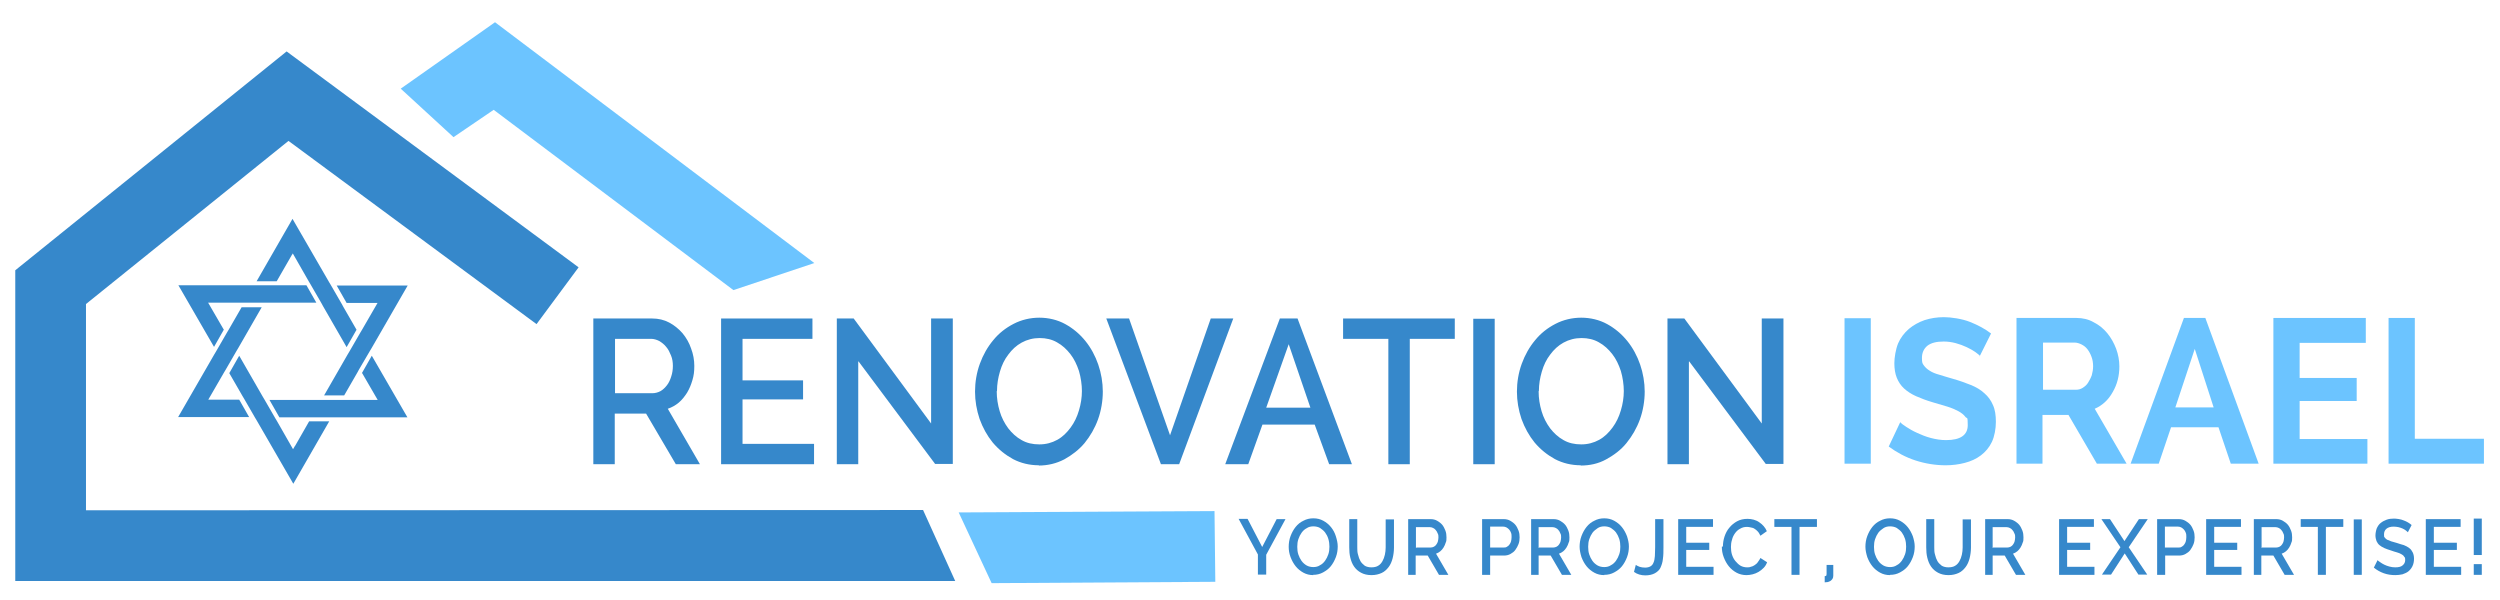 <?xml version="1.0" encoding="UTF-8"?>
<svg id="Calque_1" xmlns="http://www.w3.org/2000/svg" version="1.1" viewBox="0 0 933.3 224">
  <!-- Generator: Adobe Illustrator 29.2.0, SVG Export Plug-In . SVG Version: 2.1.0 Build 108)  -->
  <defs>
    <style>
      .st0 {
        fill: #3688cb;
      }

      .st1 {
        fill: #6cc4ff;
      }
    </style>
  </defs>
  <polygon class="st0" points="356.6 216.9 5.7 216.9 5.7 100.9 107 19.2 216 99.8 200.3 121 107.7 52.6 32.1 113.5 32.1 190.5 344.6 190.4 356.6 216.9"/>
  <polygon class="st1" points="273.8 108.3 184.3 41 169.3 51.2 149.6 33.1 184.8 8.3 304 98.2 273.8 108.3"/>
  <polygon class="st1" points="370.2 217.7 357.9 191.3 453.4 190.8 453.7 217.2 370.2 217.7"/>
  <g>
    <path class="st0" d="M221.5,173.3v-54.4h22c2.3,0,4.4.5,6.3,1.5,1.9,1,3.6,2.4,5,4,1.4,1.7,2.5,3.6,3.2,5.7.8,2.1,1.2,4.3,1.2,6.5s-.2,3.6-.7,5.3c-.5,1.7-1.1,3.2-2,4.7-.9,1.4-1.9,2.7-3.1,3.7-1.2,1-2.6,1.8-4.1,2.3l12,20.7h-9l-11.1-18.9h-11.7v18.9h-8ZM229.5,146.8h14c1.1,0,2.2-.3,3.1-.8.9-.5,1.7-1.3,2.4-2.2.7-.9,1.2-2,1.6-3.3.4-1.2.6-2.5.6-3.9s-.2-2.7-.7-3.9c-.5-1.2-1-2.3-1.8-3.2-.7-.9-1.6-1.6-2.6-2.2-1-.5-2-.8-3-.8h-13.5v20.3Z"/>
    <path class="st0" d="M303.9,165.7v7.6h-34.7v-54.4h34.1v7.6h-26.1v15.5h22.6v7.1h-22.6v16.6h26.7Z"/>
    <path class="st0" d="M320.4,135v38.3h-8v-54.4h6.3l28.9,39.2v-39.2h8.1v54.3h-6.6l-28.6-38.3Z"/>
    <path class="st0" d="M387.9,173.7c-3.6,0-6.8-.8-9.7-2.3-2.9-1.6-5.4-3.6-7.6-6.2-2.1-2.6-3.7-5.5-4.9-8.8-1.1-3.3-1.7-6.7-1.7-10.2s.6-7.1,1.8-10.4c1.2-3.3,2.9-6.3,5-8.8,2.1-2.6,4.7-4.6,7.6-6.1,2.9-1.5,6.2-2.3,9.6-2.3s6.8.8,9.7,2.4c2.9,1.6,5.4,3.7,7.5,6.3,2.1,2.6,3.7,5.6,4.8,8.8s1.7,6.7,1.7,10.1-.6,7.1-1.8,10.4c-1.2,3.3-2.9,6.2-5,8.8-2.1,2.5-4.7,4.5-7.6,6.1-2.9,1.5-6.1,2.3-9.6,2.3ZM372.1,146.1c0,2.6.4,5,1.1,7.4.7,2.4,1.8,4.5,3.2,6.4,1.4,1.8,3,3.3,5,4.4,1.9,1.1,4.1,1.6,6.6,1.6s4.7-.6,6.7-1.7c2-1.1,3.6-2.7,5-4.6,1.4-1.9,2.4-4,3.1-6.4.7-2.3,1.1-4.8,1.1-7.2s-.4-5.1-1.1-7.5c-.8-2.4-1.8-4.5-3.2-6.3-1.4-1.8-3-3.3-5-4.4-1.9-1.1-4.1-1.6-6.5-1.6s-4.7.6-6.7,1.7c-2,1.1-3.6,2.6-5,4.5-1.4,1.8-2.4,3.9-3.1,6.3-.7,2.4-1.1,4.8-1.1,7.2Z"/>
    <path class="st0" d="M421.5,118.9l15.3,43.6,15.2-43.6h8.4l-20.2,54.4h-6.8l-20.4-54.4h8.5Z"/>
    <path class="st0" d="M457.4,173.3l20.4-54.4h6.6l20.3,54.4h-8.5l-5.4-14.8h-19.5l-5.3,14.8h-8.5ZM481.1,128.5l-8.4,23.7h16.5l-8.1-23.7Z"/>
    <path class="st0" d="M543.1,126.5h-16.8v46.8h-8v-46.8h-16.9v-7.6h41.7v7.6Z"/>
    <path class="st0" d="M550,173.3v-54.3h8v54.3h-8Z"/>
    <path class="st0" d="M590.2,173.7c-3.6,0-6.8-.8-9.7-2.3-2.9-1.6-5.4-3.6-7.6-6.2-2.1-2.6-3.7-5.5-4.9-8.8-1.1-3.3-1.7-6.7-1.7-10.2s.6-7.1,1.8-10.4,2.9-6.3,5-8.8c2.1-2.6,4.7-4.6,7.6-6.1,2.9-1.5,6.2-2.3,9.6-2.3s6.8.8,9.7,2.4c2.9,1.6,5.4,3.7,7.5,6.3,2.1,2.6,3.7,5.6,4.8,8.8s1.7,6.7,1.7,10.1-.6,7.1-1.8,10.4c-1.2,3.3-2.9,6.2-5,8.8s-4.7,4.5-7.6,6.1-6.1,2.3-9.6,2.3ZM574.4,146.1c0,2.6.4,5,1.1,7.4.7,2.4,1.8,4.5,3.2,6.4,1.4,1.8,3,3.3,5,4.4,1.9,1.1,4.1,1.6,6.6,1.6s4.7-.6,6.7-1.7c2-1.1,3.6-2.7,5-4.6,1.4-1.9,2.4-4,3.1-6.4.7-2.3,1.1-4.8,1.1-7.2s-.4-5.1-1.1-7.5c-.8-2.4-1.8-4.5-3.2-6.3-1.4-1.8-3-3.3-5-4.4-1.9-1.1-4.1-1.6-6.5-1.6s-4.7.6-6.7,1.7c-2,1.1-3.6,2.6-5,4.5-1.4,1.8-2.4,3.9-3.1,6.3-.7,2.4-1.1,4.8-1.1,7.2Z"/>
    <path class="st0" d="M630.5,135v38.3h-8v-54.4h6.3l28.9,39.2v-39.2h8.1v54.3h-6.6l-28.6-38.3Z"/>
  </g>
  <path class="st0" d="M465.8,193.8l5.4,10.4,5.4-10.4h3.3l-7.2,13.3v7.4h-3.1v-7.5l-7.2-13.3h3.3Z"/>
  <path class="st0" d="M490.3,214.7c-1.4,0-2.6-.3-3.7-.9-1.1-.6-2.1-1.4-2.9-2.4-.8-1-1.4-2.1-1.9-3.4s-.7-2.6-.7-3.9.2-2.7.7-4c.5-1.3,1.1-2.4,1.9-3.4s1.8-1.8,2.9-2.3c1.1-.6,2.3-.9,3.7-.9s2.6.3,3.7.9,2.1,1.4,2.9,2.4c.8,1,1.4,2.1,1.8,3.4.4,1.3.7,2.5.7,3.8s-.2,2.7-.7,4c-.5,1.3-1.1,2.4-1.9,3.4-.8,1-1.8,1.7-2.9,2.3-1.1.6-2.3.9-3.7.9ZM484.3,204.2c0,1,.1,1.9.4,2.8.3.9.7,1.7,1.2,2.4.5.7,1.2,1.3,1.9,1.7.7.4,1.6.6,2.5.6s1.8-.2,2.5-.7c.8-.4,1.4-1,1.9-1.7.5-.7.9-1.5,1.2-2.4.3-.9.4-1.8.4-2.8s-.1-1.9-.4-2.9-.7-1.7-1.2-2.4c-.5-.7-1.2-1.2-1.9-1.7-.7-.4-1.6-.6-2.5-.6s-1.8.2-2.5.7c-.8.4-1.4,1-1.9,1.7s-.9,1.5-1.2,2.4c-.3.9-.4,1.8-.4,2.8Z"/>
  <path class="st0" d="M512,211.8c1,0,1.9-.2,2.5-.6.7-.4,1.2-1,1.6-1.7s.7-1.5.9-2.4c.2-.9.3-1.8.3-2.7v-10.5h3.1v10.5c0,1.4-.2,2.8-.5,4s-.8,2.4-1.5,3.3c-.7.9-1.5,1.7-2.6,2.2-1.1.5-2.3.8-3.8.8s-2.8-.3-3.9-.9c-1.1-.6-1.9-1.3-2.6-2.3-.7-1-1.1-2.1-1.4-3.3-.3-1.2-.4-2.5-.4-3.9v-10.5h3v10.5c0,1,0,1.9.3,2.8.2.9.5,1.7.9,2.4.4.7,1,1.2,1.6,1.7.7.4,1.5.6,2.5.6Z"/>
  <path class="st0" d="M525.7,214.6v-20.8h8.4c.9,0,1.7.2,2.4.6.7.4,1.4.9,1.9,1.5s.9,1.4,1.2,2.2c.3.8.4,1.6.4,2.5s0,1.4-.3,2c-.2.6-.4,1.2-.8,1.8s-.7,1-1.2,1.4-1,.7-1.6.9l4.6,7.9h-3.5l-4.2-7.2h-4.5v7.2h-3ZM528.8,204.4h5.3c.4,0,.8-.1,1.2-.3.4-.2.7-.5.9-.8.3-.4.5-.8.6-1.2.1-.5.2-1,.2-1.5s0-1-.3-1.5c-.2-.5-.4-.9-.7-1.2-.3-.4-.6-.6-1-.8-.4-.2-.8-.3-1.2-.3h-5.2v7.8Z"/>
  <path class="st0" d="M553.3,214.6v-20.8h8.1c.9,0,1.7.2,2.4.6.7.4,1.4.9,1.9,1.5.5.6.9,1.4,1.2,2.2.3.8.4,1.6.4,2.5s-.1,1.7-.4,2.5-.7,1.5-1.2,2.2-1.1,1.1-1.8,1.5c-.7.4-1.5.6-2.4.6h-5.2v7.2h-3ZM556.4,204.4h5c.4,0,.8,0,1.2-.3.4-.2.7-.5.9-.8.3-.4.5-.8.6-1.2s.2-1,.2-1.6,0-1.1-.2-1.6c-.2-.5-.4-.9-.7-1.2-.3-.3-.6-.6-1-.8-.4-.2-.8-.3-1.2-.3h-4.9v7.8Z"/>
  <path class="st0" d="M571.6,214.6v-20.8h8.4c.9,0,1.7.2,2.4.6.7.4,1.4.9,1.9,1.5s.9,1.4,1.2,2.2c.3.8.4,1.6.4,2.5s0,1.4-.3,2c-.2.6-.4,1.2-.8,1.8s-.7,1-1.2,1.4-1,.7-1.6.9l4.6,7.9h-3.5l-4.2-7.2h-4.5v7.2h-3ZM574.6,204.4h5.3c.4,0,.8-.1,1.2-.3.4-.2.7-.5.9-.8.3-.4.5-.8.6-1.2.1-.5.2-1,.2-1.5s0-1-.3-1.5c-.2-.5-.4-.9-.7-1.2-.3-.4-.6-.6-1-.8-.4-.2-.8-.3-1.2-.3h-5.2v7.8Z"/>
  <path class="st0" d="M598.9,214.7c-1.4,0-2.6-.3-3.7-.9-1.1-.6-2.1-1.4-2.9-2.4-.8-1-1.4-2.1-1.9-3.4-.4-1.3-.7-2.6-.7-3.9s.2-2.7.7-4c.5-1.3,1.1-2.4,1.9-3.4s1.8-1.8,2.9-2.3c1.1-.6,2.3-.9,3.7-.9s2.6.3,3.7.9,2.1,1.4,2.9,2.4c.8,1,1.4,2.1,1.9,3.4.4,1.3.7,2.5.7,3.8s-.2,2.7-.7,4c-.5,1.3-1.1,2.4-1.9,3.4-.8,1-1.8,1.7-2.9,2.3-1.1.6-2.3.9-3.7.9ZM592.9,204.2c0,1,.1,1.9.4,2.8.3.9.7,1.7,1.2,2.4.5.7,1.2,1.3,1.9,1.7.7.4,1.6.6,2.5.6s1.8-.2,2.5-.7c.8-.4,1.4-1,1.9-1.7.5-.7.9-1.5,1.2-2.4.3-.9.4-1.8.4-2.8s-.1-1.9-.4-2.9c-.3-.9-.7-1.7-1.2-2.4-.5-.7-1.2-1.2-1.9-1.7-.7-.4-1.6-.6-2.5-.6s-1.8.2-2.5.7-1.4,1-1.9,1.7c-.5.7-.9,1.5-1.2,2.4-.3.9-.4,1.8-.4,2.8Z"/>
  <path class="st0" d="M610.7,210.9c.3.2.8.5,1.4.7.6.2,1.3.3,2.1.3s1.5-.2,2-.5c.5-.3.9-.8,1.1-1.4.3-.6.4-1.4.5-2.4,0-.9.1-2,.1-3.3v-10.5h3.1v10.5c0,1.6,0,3-.2,4.3-.1,1.3-.5,2.4-.9,3.3s-1.2,1.6-2.1,2.1c-.9.5-2.1.8-3.6.8s-3-.4-4.2-1.3l.7-2.7Z"/>
  <path class="st0" d="M639.7,211.7v2.9h-13.2v-20.8h13v2.9h-10v5.9h8.6v2.7h-8.6v6.3h10.2Z"/>
  <path class="st0" d="M643.2,204c0-1.2.2-2.5.6-3.7.4-1.2,1-2.4,1.8-3.3.8-1,1.8-1.8,2.9-2.4s2.4-.9,3.9-.9,3.2.4,4.4,1.3c1.2.8,2.2,1.9,2.8,3.3l-2.4,1.7c-.3-.6-.6-1.2-1-1.6-.4-.4-.8-.8-1.2-1-.4-.3-.9-.4-1.4-.5s-.9-.2-1.4-.2c-1,0-1.8.2-2.6.7-.8.4-1.4,1-1.9,1.7-.5.7-.9,1.5-1.1,2.4-.3.9-.4,1.8-.4,2.7s.1,2,.4,2.9c.3.9.7,1.7,1.3,2.4s1.2,1.3,1.9,1.7c.7.4,1.6.6,2.4.6s.9,0,1.4-.2c.5-.1,1-.3,1.4-.6.4-.3.9-.6,1.2-1.1s.7-.9,1-1.6l2.5,1.6c-.3.8-.7,1.5-1.3,2.1-.6.6-1.2,1.1-1.9,1.5-.7.4-1.4.7-2.2.9-.8.2-1.6.3-2.3.3-1.3,0-2.6-.3-3.7-.9-1.1-.6-2.1-1.4-2.9-2.4-.8-1-1.4-2.1-1.9-3.4s-.7-2.6-.7-3.9Z"/>
  <path class="st0" d="M678.2,196.7h-6.4v17.9h-3v-17.9h-6.4v-2.9h15.9v2.9Z"/>
  <path class="st0" d="M681.1,215.1c.1,0,.3,0,.5-.1.2,0,.3-.3.3-.7v-3.4h2.5v4c0,.5-.1.9-.3,1.2-.2.3-.5.6-.8.8-.3.2-.7.3-1,.4-.4,0-.8.1-1.1.1v-2.3Z"/>
  <path class="st0" d="M705.6,214.7c-1.4,0-2.6-.3-3.7-.9-1.1-.6-2.1-1.4-2.9-2.4-.8-1-1.4-2.1-1.9-3.4-.4-1.3-.7-2.6-.7-3.9s.2-2.7.7-4c.5-1.3,1.1-2.4,1.9-3.4s1.8-1.8,2.9-2.3c1.1-.6,2.3-.9,3.7-.9s2.6.3,3.7.9,2.1,1.4,2.9,2.4c.8,1,1.4,2.1,1.9,3.4.4,1.3.7,2.5.7,3.8s-.2,2.7-.7,4c-.5,1.3-1.1,2.4-1.9,3.4-.8,1-1.8,1.7-2.9,2.3-1.1.6-2.3.9-3.7.9ZM699.6,204.2c0,1,.1,1.9.4,2.8.3.9.7,1.7,1.2,2.4.5.7,1.2,1.3,1.9,1.7.7.4,1.6.6,2.5.6s1.8-.2,2.5-.7c.8-.4,1.4-1,1.9-1.7.5-.7.9-1.5,1.2-2.4.3-.9.4-1.8.4-2.8s-.1-1.9-.4-2.9c-.3-.9-.7-1.7-1.2-2.4-.5-.7-1.2-1.2-1.9-1.7-.7-.4-1.6-.6-2.5-.6s-1.8.2-2.5.7-1.4,1-1.9,1.7c-.5.7-.9,1.5-1.2,2.4-.3.9-.4,1.8-.4,2.8Z"/>
  <path class="st0" d="M727.4,211.8c1,0,1.9-.2,2.5-.6.7-.4,1.2-1,1.6-1.7s.7-1.5.9-2.4c.2-.9.3-1.8.3-2.7v-10.5h3.1v10.5c0,1.4-.2,2.8-.5,4s-.8,2.4-1.5,3.3c-.7.9-1.5,1.7-2.6,2.2-1.1.5-2.3.8-3.8.8s-2.8-.3-3.9-.9c-1.1-.6-1.9-1.3-2.6-2.3-.7-1-1.1-2.1-1.4-3.3-.3-1.2-.4-2.5-.4-3.9v-10.5h3v10.5c0,1,0,1.9.3,2.8.2.9.5,1.7.9,2.4s1,1.2,1.6,1.7c.7.4,1.5.6,2.5.6Z"/>
  <path class="st0" d="M741.1,214.6v-20.8h8.4c.9,0,1.7.2,2.4.6.7.4,1.4.9,1.9,1.5s.9,1.4,1.2,2.2c.3.8.4,1.6.4,2.5s0,1.4-.3,2c-.2.6-.4,1.2-.8,1.8s-.7,1-1.2,1.4-1,.7-1.6.9l4.6,7.9h-3.5l-4.2-7.2h-4.5v7.2h-3ZM744.1,204.4h5.3c.4,0,.8-.1,1.2-.3.4-.2.7-.5.9-.8.3-.4.5-.8.6-1.2.1-.5.2-1,.2-1.5s0-1-.3-1.5c-.2-.5-.4-.9-.7-1.2-.3-.4-.6-.6-1-.8-.4-.2-.8-.3-1.2-.3h-5.2v7.8Z"/>
  <path class="st0" d="M781.9,211.7v2.9h-13.2v-20.8h13v2.9h-10v5.9h8.6v2.7h-8.6v6.3h10.2Z"/>
  <path class="st0" d="M787.7,193.8l5.4,8.2,5.4-8.2h3.3l-7.1,10.5,6.9,10.2h-3.3l-5.1-7.9-5.1,7.9h-3.4l6.9-10.2-7.1-10.5h3.4Z"/>
  <path class="st0" d="M805.3,214.6v-20.8h8.1c.9,0,1.7.2,2.4.6.7.4,1.4.9,1.9,1.5.5.6.9,1.4,1.2,2.2.3.8.4,1.6.4,2.5s-.1,1.7-.4,2.5-.7,1.5-1.2,2.2-1.1,1.1-1.8,1.5c-.7.4-1.5.6-2.4.6h-5.2v7.2h-3ZM808.3,204.4h5c.4,0,.8,0,1.2-.3.4-.2.7-.5.9-.8.3-.4.5-.8.6-1.2s.2-1,.2-1.6,0-1.1-.2-1.6c-.2-.5-.4-.9-.7-1.2-.3-.3-.6-.6-1-.8-.4-.2-.8-.3-1.2-.3h-4.9v7.8Z"/>
  <path class="st0" d="M836.8,211.7v2.9h-13.2v-20.8h13v2.9h-10v5.9h8.6v2.7h-8.6v6.3h10.2Z"/>
  <path class="st0" d="M841.4,214.6v-20.8h8.4c.9,0,1.7.2,2.4.6.7.4,1.4.9,1.9,1.5s.9,1.4,1.2,2.2c.3.8.4,1.6.4,2.5s0,1.4-.3,2c-.2.6-.4,1.2-.8,1.8s-.7,1-1.2,1.4-1,.7-1.6.9l4.6,7.9h-3.5l-4.2-7.2h-4.5v7.2h-3ZM844.5,204.4h5.3c.4,0,.8-.1,1.2-.3.4-.2.7-.5.9-.8.3-.4.5-.8.6-1.2.1-.5.2-1,.2-1.5s0-1-.3-1.5c-.2-.5-.4-.9-.7-1.2-.3-.4-.6-.6-1-.8-.4-.2-.8-.3-1.2-.3h-5.2v7.8Z"/>
  <path class="st0" d="M874.7,196.7h-6.4v17.9h-3v-17.9h-6.4v-2.9h15.9v2.9Z"/>
  <path class="st0" d="M878.7,214.6v-20.7h3v20.7h-3Z"/>
  <path class="st0" d="M898.9,198.7c-.2-.2-.4-.4-.8-.7-.3-.2-.7-.5-1.2-.7-.5-.2-1-.4-1.5-.5s-1.2-.2-1.8-.2c-1.2,0-2.1.3-2.7.8-.6.5-.9,1.2-.9,2.1s0,.9.3,1.2c.2.3.5.6.9.8.4.2.9.4,1.5.6.6.2,1.3.4,2.1.6.9.3,1.8.6,2.6.8.8.3,1.5.7,2,1.1.6.4,1,1,1.3,1.6.3.6.5,1.4.5,2.4s-.2,2-.6,2.8-.9,1.4-1.5,1.9c-.6.5-1.4.8-2.2,1.1-.9.2-1.8.3-2.7.3-1.5,0-2.9-.2-4.3-.7-1.4-.5-2.6-1.2-3.7-2.1l1.4-2.8c.2.3.6.5,1,.8.4.3.9.6,1.5.9.6.3,1.2.5,1.9.7.7.2,1.4.3,2.2.3,1.2,0,2.1-.2,2.7-.7.6-.5,1-1.1,1-2s-.1-1-.4-1.3c-.2-.4-.6-.7-1-.9-.5-.3-1-.5-1.7-.7-.7-.2-1.4-.4-2.2-.7-1-.3-1.8-.6-2.5-.9-.7-.3-1.3-.7-1.8-1.1-.5-.4-.8-.9-1.1-1.5-.2-.6-.4-1.3-.4-2.1s.2-1.9.5-2.7c.4-.8.8-1.5,1.5-2,.6-.5,1.4-.9,2.2-1.2s1.8-.4,2.7-.4,2.6.2,3.7.7c1.1.4,2.1,1,2.9,1.7l-1.4,2.7Z"/>
  <path class="st0" d="M918.8,211.7v2.9h-13.2v-20.8h13v2.9h-10v5.9h8.6v2.7h-8.6v6.3h10.2Z"/>
  <path class="st0" d="M923.5,207.2v-13.6h3v13.6h-3ZM923.5,214.6v-4h3v4h-3Z"/>
  <g>
    <path class="st1" d="M688.6,173.1v-54.3h9.8v54.3h-9.8Z"/>
    <path class="st1" d="M739.2,132.9c-.3-.4-.9-.8-1.8-1.5-.9-.6-1.9-1.2-3.2-1.8-1.3-.6-2.6-1.1-4.1-1.5-1.5-.4-3-.6-4.5-.6-2.7,0-4.7.5-6.1,1.6-1.3,1.1-2,2.6-2,4.5s.2,2.1.7,2.8c.5.7,1.2,1.4,2.2,2,.9.6,2.1,1.1,3.6,1.5,1.4.5,3.1.9,5,1.5,2.5.7,4.7,1.5,6.7,2.3,2,.8,3.7,1.8,5.1,3.1,1.4,1.2,2.5,2.7,3.2,4.4.8,1.7,1.1,3.8,1.1,6.3s-.5,5.4-1.5,7.5c-1,2.1-2.4,3.7-4.1,5-1.7,1.3-3.7,2.2-6,2.8-2.3.6-4.7.9-7.1.9-3.8,0-7.6-.6-11.3-1.8-3.7-1.2-7-3-10-5.2l4.3-9.1c.4.5,1.2,1.1,2.3,1.8,1.1.7,2.4,1.5,4,2.2,1.5.7,3.2,1.4,5.1,1.9,1.9.5,3.8.8,5.7.8,5.4,0,8.1-1.9,8.1-5.6s-.3-2.2-.9-3.1c-.6-.8-1.5-1.5-2.6-2.1-1.1-.6-2.5-1.2-4.1-1.7-1.6-.5-3.4-1-5.4-1.6-2.4-.7-4.5-1.5-6.3-2.3-1.8-.8-3.3-1.8-4.5-2.9-1.2-1.1-2.1-2.5-2.7-4-.6-1.5-.9-3.3-.9-5.4s.5-5.2,1.4-7.4c.9-2.1,2.3-3.9,4-5.4,1.7-1.4,3.6-2.5,5.9-3.3,2.2-.7,4.6-1.1,7.2-1.1s6.8.6,9.8,1.8,5.6,2.6,7.8,4.3l-4.3,8.6Z"/>
    <path class="st1" d="M752.8,173.1v-54.4h22.4c2.3,0,4.5.5,6.4,1.6,2,1,3.7,2.4,5.1,4.1,1.4,1.7,2.5,3.7,3.3,5.8.8,2.2,1.2,4.4,1.2,6.6,0,3.5-.8,6.7-2.5,9.6-1.6,2.9-3.9,5-6.7,6.2l11.9,20.5h-11.1l-10.6-18.2h-9.7v18.2h-9.8ZM762.7,145.5h12.3c.9,0,1.7-.2,2.5-.7.8-.5,1.5-1.1,2-1.9s1-1.7,1.4-2.8c.3-1.1.5-2.2.5-3.4s-.2-2.5-.6-3.5c-.4-1.1-.9-2-1.5-2.8-.6-.8-1.4-1.4-2.2-1.8-.8-.4-1.7-.7-2.5-.7h-11.9v17.6Z"/>
    <path class="st1" d="M795.4,173.1l19.9-54.4h8l19.9,54.4h-10.4l-4.6-13.6h-17.7l-4.6,13.6h-10.4ZM819.4,130.1l-7.3,22h14.3l-7.1-22Z"/>
    <path class="st1" d="M883.8,163.8v9.3h-35.1v-54.4h34.5v9.3h-24.7v13.1h21.3v8.6h-21.3v14.2h25.3Z"/>
    <path class="st1" d="M891.7,173.1v-54.4h9.8v45.1h25.8v9.3h-35.6Z"/>
  </g>
  <path class="st0" d="M141,113l-5.9,10.2-.3.5-.3.5-4.1,7.1-.3.5-.3.5-8.8,15.3h7.5l4.9-8.5.6-1.1,4.1-7,.3-.5.3-.5,13.5-23.4h-26.5l3.7,6.5h11.6ZM77.7,149.3l5.9-10.2.3-.5.3-.5,4.1-7.1.3-.5.3-.5,8.8-15.3h-7.5l-4.9,8.5-.3.5-.3.5-4.1,7.1-.3.5-.3.5-13.5,23.4h26.5l-3.7-6.5h-11.6ZM109.1,95l.2-.4,6,10.5.3.5.3.5,4.1,7.1.6,1.1,8.8,15.3,3.7-6.5-4.9-8.5-.6-1.1-4.1-7.1-.3-.5-.3-.5-13.7-23.7-13.4,23.3h7.5l5.7-9.9ZM135.2,139.3l5.1,8.8.7,1.2h-40.4l3.7,6.5h47.8l-13.3-23-3.7,6.5ZM83.5,123l-5.8-10h40.4s-3.7-6.5-3.7-6.5h-47.8l13.3,23,3.7-6.5ZM110.1,166.5l-.7,1.2-6-10.5-.3-.5-.3-.5-4.1-7.1-.3-.5-.3-.5-8.8-15.3-3.7,6.5,4.9,8.5.3.5.3.5,4.1,7.1.3.5.3.5,13.7,23.7,13.4-23.3h-7.5l-5.2,9.1Z"/>
</svg>